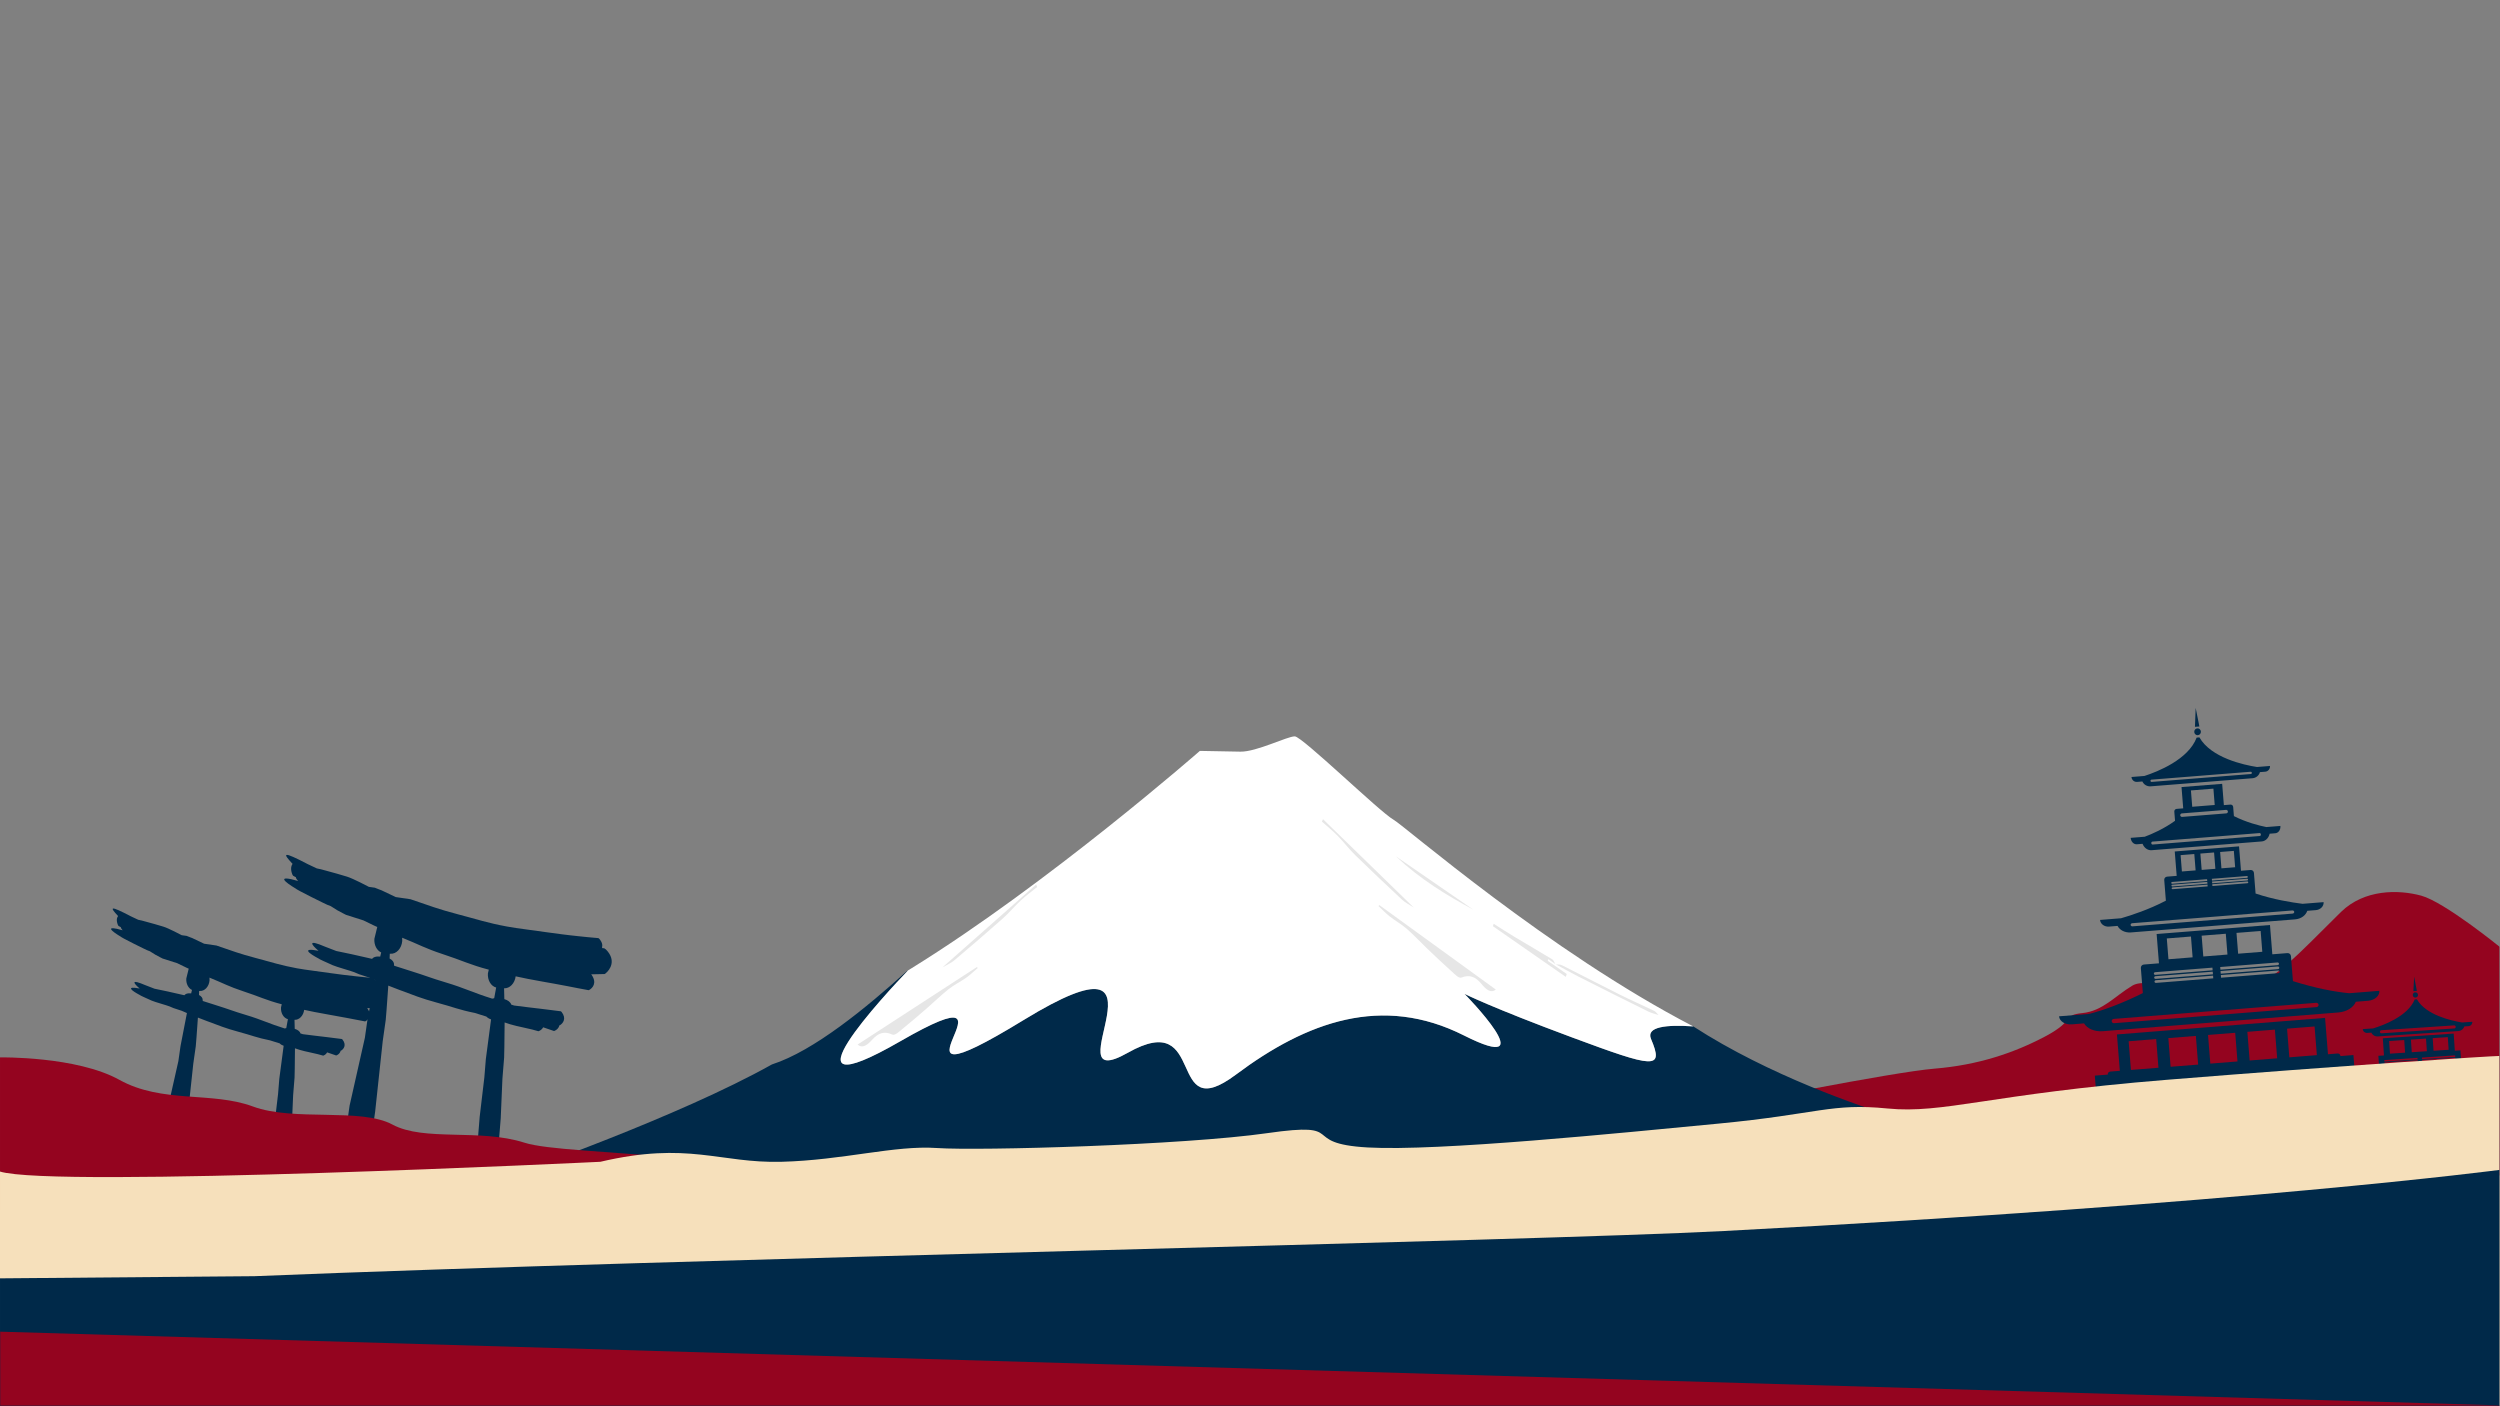<svg width="5334" height="3000" viewBox="0 0 5334 3000" fill="none" xmlns="http://www.w3.org/2000/svg">
<rect x="0" y="0" width="5334" height="3000" fill="#808080" stroke="none"/>
<g clip-path="url(#clip0_4053_221)">
<mask id="mask0_4053_221" style="mask-type:luminance" maskUnits="userSpaceOnUse" x="0" y="0" width="5334" height="3000">
<path d="M5333.33 0H0V3000H5333.33V0Z" fill="white"/>
</mask>
<g mask="url(#mask0_4053_221)">
<path d="M5166 1911C5116.5 1897.5 5044.5 1897.5 4995 1945.5C4945.5 1993.5 4863 2082 4834.5 2088C4806 2094 4774.5 2085 4728 2110.5C4681.5 2136 4587 2080.5 4549.5 2103C4512 2125.5 4486.5 2157 4443 2161.5C4399.5 2166 4429.97 2176.34 4362.99 2211.67C4296 2247 4219.5 2272.5 4128 2280C4036.5 2287.5 3687 2358 3679.5 2359.5C3672 2361 3111 2508 3111 2508H5333.67V2020.5C5333.67 2020.5 5215.5 1924.5 5166 1911Z" fill="#94041F"/>
</g>
<mask id="mask1_4053_221" style="mask-type:luminance" maskUnits="userSpaceOnUse" x="0" y="0" width="5334" height="3000">
<path d="M5333.33 0H0V3000H5333.33V0Z" fill="white"/>
</mask>
<g mask="url(#mask1_4053_221)">
<path d="M5153.84 2128.46C5156.94 2128.25 5159.28 2125.58 5159.07 2122.48C5158.87 2119.38 5156.19 2117.04 5153.09 2117.24C5149.99 2117.45 5147.65 2120.13 5147.85 2123.23C5148.06 2126.32 5150.74 2128.67 5153.84 2128.46Z" fill="#002949"/>
<path d="M5150.85 2083.74L5149.16 2114.69L5156.64 2114.19L5150.85 2083.74Z" fill="#002949"/>
<path d="M5252.96 2181.56C5230.42 2177.87 5175.79 2165.66 5156.7 2132.03L5152.04 2132.34C5137.6 2168.21 5085.08 2187.58 5063.22 2194.23L5041.25 2195.69C5041.57 2200.52 5045.74 2204.17 5050.56 2203.84L5059.52 2203.25C5061.77 2208.34 5067.24 2211.75 5073.39 2211.34L5245.16 2199.87C5251.31 2199.46 5256.27 2195.36 5257.83 2190.01L5266.79 2189.41C5271.61 2189.09 5275.26 2184.92 5274.94 2180.09L5252.96 2181.56ZM5236.45 2194.3L5081.28 2204.66C5079.47 2204.78 5077.91 2203.42 5077.79 2201.61C5077.67 2199.8 5079.04 2198.24 5080.84 2198.12L5236.01 2187.76C5237.82 2187.64 5239.38 2189.01 5239.5 2190.81C5239.62 2192.62 5238.26 2194.18 5236.45 2194.3Z" fill="#002949"/>
<path d="M5235.18 2205.19L5188.71 2208.29L5176.93 2209.08L5142.23 2211.39L5130.46 2212.18L5083.98 2215.28L5086.43 2251.91L5074.47 2252.7L5076.97 2290.12L5252.08 2278.43L5249.58 2241.02L5237.63 2241.81L5235.18 2205.19ZM5190.4 2214.96L5222.62 2212.81L5224.42 2239.77L5192.2 2241.92L5190.4 2214.96ZM5143.92 2218.06L5176.14 2215.91L5177.94 2242.87L5145.72 2245.02L5143.92 2218.06ZM5097.45 2221.16L5129.67 2219.01L5131.47 2245.97L5099.25 2248.12L5097.45 2221.16ZM5088.83 2266.64L5158.28 2262L5158.5 2265.28L5089.05 2269.91C5088.05 2269.98 5087.2 2269.36 5087.14 2268.54L5087.12 2268.26C5087.07 2267.43 5087.83 2266.71 5088.83 2266.64ZM5086.81 2263.62L5086.79 2263.35C5086.74 2262.52 5087.5 2261.79 5088.5 2261.73L5157.95 2257.09L5158.17 2260.37L5088.72 2265C5087.72 2265.07 5086.87 2264.45 5086.81 2263.62ZM5237.43 2260.01L5167.97 2264.64L5167.75 2261.37L5237.21 2256.73C5238.2 2256.67 5239.06 2257.28 5239.11 2258.11L5239.13 2258.39C5239.19 2259.22 5238.42 2259.94 5237.43 2260.01ZM5238.8 2253.48C5238.86 2254.31 5238.09 2255.03 5237.1 2255.1L5167.65 2259.73L5167.43 2256.46L5236.88 2251.82C5237.88 2251.76 5238.73 2252.37 5238.78 2253.2L5238.8 2253.48Z" fill="#002949"/>
</g>
<mask id="mask2_4053_221" style="mask-type:luminance" maskUnits="userSpaceOnUse" x="0" y="0" width="5334" height="3000">
<path d="M5333.33 0H0V3000H5333.33V0Z" fill="white"/>
</mask>
<g mask="url(#mask2_4053_221)">
<path d="M4689.32 1568.63C4693.24 1568.32 4696.15 1564.79 4695.83 1560.76C4695.51 1556.73 4692.08 1553.71 4688.16 1554.03C4684.24 1554.34 4681.33 1557.86 4681.65 1561.89C4681.97 1565.92 4685.4 1568.94 4689.32 1568.63Z" fill="#002949"/>
<path d="M4684.69 1510.42L4683.14 1550.75L4692.6 1550L4684.69 1510.42Z" fill="#002949"/>
<path d="M4499.75 1976.97L4518.03 1975.52C4522.67 1984.56 4533.85 1990.44 4546.4 1989.44L4897 1961.54C4909.55 1960.54 4919.66 1952.97 4922.81 1943.31L4941.09 1941.85C4950.94 1941.07 4958.36 1933.44 4957.67 1924.8L4912.81 1928.37C4889.93 1925.56 4850.84 1919.3 4812.51 1906.41L4809 1862.32C4808.71 1858.66 4805.5 1855.92 4801.83 1856.21L4781.37 1857.84L4777.23 1805.8L4735.06 1809.16L4724.37 1810.01L4692.89 1812.51L4682.21 1813.36L4640.04 1816.72L4644.18 1868.76L4623.71 1870.39C4620.05 1870.68 4617.31 1873.89 4617.6 1877.55L4621.11 1921.65C4585.3 1940.43 4547.7 1952.8 4525.54 1959.19L4480.68 1962.76C4481.37 1971.39 4489.9 1977.76 4499.75 1976.97ZM4736.88 1817.8L4766.11 1815.47L4768.89 1850.34L4739.65 1852.66L4736.88 1817.8ZM4793.9 1869.08C4794.97 1868.99 4795.9 1869.71 4795.98 1870.68L4796.01 1871.01C4796.09 1871.98 4795.28 1872.84 4794.21 1872.93L4719.5 1878.87L4719.2 1875.02L4793.9 1869.08ZM4794.67 1878.7L4719.96 1884.64L4719.66 1880.79L4794.36 1874.85C4795.43 1874.76 4796.36 1875.48 4796.44 1876.45L4796.47 1876.78C4796.54 1877.75 4795.74 1878.61 4794.67 1878.7ZM4796.9 1882.22L4796.93 1882.55C4797 1883.52 4796.2 1884.38 4795.12 1884.47L4720.42 1890.41L4720.12 1886.56L4794.82 1880.62C4795.89 1880.53 4796.82 1881.25 4796.9 1882.22ZM4694.71 1821.16L4723.94 1818.83L4726.72 1853.69L4697.48 1856.02L4694.71 1821.16ZM4652.54 1824.51L4681.77 1822.18L4684.55 1857.05L4655.31 1859.38L4652.54 1824.51ZM4632.5 1883.69C4632.42 1882.72 4633.23 1881.86 4634.3 1881.78L4709.01 1875.83L4709.31 1879.68L4634.61 1885.62C4633.54 1885.71 4632.6 1884.99 4632.53 1884.02L4632.5 1883.69ZM4632.96 1889.46C4632.88 1888.49 4633.69 1887.63 4634.76 1887.55L4709.47 1881.6L4709.77 1885.45L4635.07 1891.4C4634 1891.48 4633.06 1890.76 4632.99 1889.79L4632.96 1889.46ZM4633.42 1895.23C4633.34 1894.26 4634.15 1893.41 4635.22 1893.32L4709.92 1887.37L4710.23 1891.22L4635.53 1897.17C4634.45 1897.25 4633.52 1896.53 4633.44 1895.56L4633.42 1895.23ZM4549.41 1969.75L4890.92 1942.57C4893.02 1942.4 4894.85 1943.77 4895 1945.62C4895.15 1947.46 4893.56 1949.1 4891.45 1949.27L4549.94 1976.44C4547.83 1976.61 4546 1975.25 4545.86 1973.4C4545.71 1971.55 4547.3 1969.92 4549.41 1969.75Z" fill="#002949"/>
<path d="M5012.29 2119.13C4980.43 2116.12 4939.86 2108.24 4892.23 2093.36L4887.98 2039.95C4887.67 2036.1 4884.3 2033.23 4880.45 2033.54L4848.22 2036.1L4843.24 1973.56L4768.9 1979.48L4750.06 1980.98L4694.56 1985.4L4675.72 1986.9L4601.38 1992.81L4606.36 2055.35L4574.13 2057.91C4570.28 2058.22 4567.4 2061.59 4567.71 2065.44L4571.96 2118.85C4527.28 2141.08 4488.47 2155.27 4457.48 2163.28L4393.21 2168.39C4394.06 2179.01 4406.18 2186.7 4420.28 2185.58L4446.47 2183.49C4452.96 2194.54 4468.87 2201.6 4486.85 2200.17L4989.12 2160.2C5007.11 2158.77 5021.7 2149.29 5026.35 2137.35L5052.55 2135.26C5066.65 2134.14 5077.4 2124.63 5076.56 2114.01L5012.29 2119.13ZM4771.77 1990.44L4823.31 1986.34L4826.84 2030.73L4775.3 2034.83L4771.77 1990.44ZM4859 2053.54C4860.76 2053.4 4862.27 2054.46 4862.38 2055.9L4862.42 2056.38C4862.54 2057.82 4861.21 2059.11 4859.46 2059.25L4737.51 2068.95L4737.05 2063.25L4859 2053.54ZM4860.14 2067.8L4738.19 2077.51L4737.73 2071.8L4859.69 2062.1C4861.44 2061.96 4862.95 2063.01 4863.06 2064.45L4863.1 2064.94C4863.22 2066.38 4861.89 2067.66 4860.14 2067.8ZM4863.75 2073.01L4863.78 2073.5C4863.9 2074.94 4862.57 2076.22 4860.82 2076.36L4738.87 2086.07L4738.42 2080.36L4860.37 2070.66C4862.12 2070.52 4863.63 2071.57 4863.75 2073.01ZM4697.42 1996.35L4748.97 1992.25L4752.5 2036.64L4700.96 2040.75L4697.42 1996.35ZM4623.08 2002.27L4674.63 1998.17L4678.16 2042.56L4626.62 2046.66L4623.08 2002.27ZM4595.5 2077.14C4595.39 2075.69 4596.71 2074.41 4598.46 2074.27L4720.42 2064.57L4720.87 2070.27L4598.92 2079.98C4597.17 2080.12 4595.66 2079.06 4595.54 2077.62L4595.5 2077.14ZM4596.18 2085.69C4596.07 2084.25 4597.39 2082.97 4599.15 2082.83L4721.1 2073.13L4721.55 2078.83L4599.6 2088.54C4597.85 2088.67 4596.34 2087.62 4596.22 2086.18L4596.18 2085.69ZM4596.87 2094.25C4596.75 2092.81 4598.08 2091.53 4599.83 2091.39L4721.78 2081.68L4722.23 2087.39L4600.28 2097.09C4598.53 2097.23 4597.02 2096.18 4596.9 2094.74L4596.87 2094.25ZM4942.45 2148.73L4510.68 2183.09C4508.02 2183.3 4505.69 2181.43 4505.49 2178.91C4505.29 2176.39 4507.29 2174.18 4509.95 2173.96L4941.72 2139.61C4944.39 2139.39 4946.71 2141.26 4946.91 2143.79C4947.11 2146.3 4945.11 2148.52 4942.45 2148.73Z" fill="#002949"/>
<path d="M4559.11 1801.35L4571.35 1800.37C4574.66 1808.94 4582.29 1814.67 4590.7 1814L4825.52 1795.32C4833.92 1794.65 4840.55 1787.78 4842.46 1778.8L4854.71 1777.82C4861.3 1777.3 4866.12 1770.31 4865.48 1762.22L4835.43 1764.61C4819.74 1761.44 4792.71 1754.57 4766.26 1741.26L4764.7 1721.63C4764.46 1718.66 4761.86 1716.44 4758.9 1716.68L4744.83 1717.8L4741.22 1672.38L4654.49 1679.28L4658.1 1724.7L4644.04 1725.82C4641.07 1726.05 4638.86 1728.65 4639.09 1731.62L4640.66 1751.25C4616.65 1768.58 4591.05 1779.64 4576.05 1785.25L4546 1787.64C4546.65 1795.74 4552.51 1801.87 4559.11 1801.35ZM4674.56 1686.47L4722.54 1682.65L4725.31 1717.51L4677.33 1721.33L4674.56 1686.47ZM4655.2 1735.46L4749.4 1727.97C4751.47 1727.8 4753.27 1729.34 4753.44 1731.41C4753.6 1733.47 4752.06 1735.28 4750 1735.44L4655.79 1742.94C4653.73 1743.11 4651.92 1741.57 4651.76 1739.5C4651.59 1737.44 4653.14 1735.63 4655.2 1735.46ZM4592.3 1795.64L4821.03 1777.44C4822.44 1777.32 4823.7 1778.64 4823.83 1780.37C4823.97 1782.1 4822.94 1783.6 4821.53 1783.71L4592.8 1801.91C4591.38 1802.02 4590.13 1800.71 4589.99 1798.98C4589.85 1797.25 4590.89 1795.75 4592.3 1795.64Z" fill="#002949"/>
<path d="M4559.65 1668.26L4570.98 1667.36C4573.94 1673.97 4580.92 1678.34 4588.7 1677.72L4805.93 1660.43C4813.71 1659.81 4819.92 1654.4 4821.79 1647.4L4833.12 1646.5C4839.22 1646.02 4843.75 1640.53 4843.26 1634.26L4815.46 1636.47C4786.85 1631.97 4717.46 1616.81 4692.66 1573.26L4686.76 1573.73C4669.17 1620.66 4603.04 1646.6 4575.5 1655.56L4547.71 1657.78C4548.21 1664.05 4553.55 1668.75 4559.65 1668.26ZM4590.4 1663.44L4802 1646.6C4803.3 1646.49 4804.45 1647.5 4804.56 1648.84C4804.66 1650.19 4803.69 1651.36 4802.39 1651.47L4590.78 1668.3C4589.48 1668.41 4588.33 1667.4 4588.23 1666.06C4588.12 1664.72 4589.09 1663.54 4590.4 1663.44Z" fill="#002949"/>
<path d="M4993.55 2252.79C4993.31 2249.74 4990.64 2247.47 4987.59 2247.71L4966.95 2249.35L4960.77 2171.75L4876.09 2178.49L4854.64 2180.19L4792.16 2185.16L4791.42 2185.22L4769.96 2186.93L4707.48 2191.9L4686.03 2193.61L4685.29 2193.67L4622.81 2198.64L4601.35 2200.35L4516.67 2207.09L4522.85 2284.69L4502.21 2286.34C4499.16 2286.58 4496.88 2289.25 4497.12 2292.3L4497.16 2292.76L4469.5 2294.96L4480.09 2428.04L5031.84 2384.13L5021.25 2251.05L4993.59 2253.25L4993.55 2252.79ZM4938.37 2190.07L4943.24 2251.24L4884.53 2255.91L4879.66 2194.75L4938.37 2190.07ZM4853.69 2196.81L4858.56 2257.98L4799.85 2262.65L4794.98 2201.49L4853.69 2196.81ZM4769.01 2203.55L4773.88 2264.72L4715.92 2269.33L4711.05 2208.17L4769.01 2203.55ZM4685.08 2210.23L4689.95 2271.4L4631.24 2276.07L4626.37 2214.9L4685.08 2210.23ZM4541.69 2221.64L4600.4 2216.97L4605.27 2278.14L4546.56 2282.81L4541.69 2221.64Z" fill="#002949"/>
</g>
<mask id="mask3_4053_221" style="mask-type:luminance" maskUnits="userSpaceOnUse" x="0" y="0" width="5334" height="3000">
<path d="M5333.33 0H0V3000H5333.33V0Z" fill="white"/>
</mask>
<g mask="url(#mask3_4053_221)">
<path d="M258.37 1998.94C257.711 1998.8 260.792 2000.58 265.785 2003.33C270.807 2005.99 277.774 2009.54 284.821 2013.13C291.868 2016.72 299.002 2020.33 304.438 2022.86C309.857 2025.44 313.496 2027.18 313.496 2027.18L319.928 2029.72C320.893 2030.33 321.831 2030.92 322.709 2031.48C328.067 2034.84 331.665 2037.1 331.665 2037.1L341.809 2042.5C343.497 2043.42 345.19 2044.31 346.91 2045.12L378.083 2055.05L391.273 2061.45L397.87 2064.65L402.635 2066.77L397.511 2087.69C396.613 2098.74 401.804 2108.59 409.624 2112.12C409.021 2114.5 408.416 2116.97 407.812 2119.5L406.207 2119.37C399.778 2118.85 395.687 2120.56 393.341 2123.47C390.613 2122.84 387.308 2122.07 383.643 2121.26C373.646 2118.86 340.485 2111.47 329.928 2109.56C329.818 2109.54 329.721 2109.52 329.612 2109.5C328.113 2108.9 326.6 2108.31 325.075 2107.72C319.566 2105.6 313.945 2103.59 308.96 2101.5C279.325 2088.76 283.646 2096.86 298.012 2109.13C267.621 2103.32 279.628 2113.25 299.388 2123.56C298.195 2123.47 310.679 2129.21 323.511 2134.87C329.913 2137.76 356.891 2145.22 361.791 2147.3C366.694 2149.38 369.983 2150.78 369.983 2150.78L387.946 2156.71L395.198 2159.88C396.401 2160.43 397.614 2160.93 398.819 2161.46C392.677 2192.55 385.139 2231.99 385.139 2231.99L380.57 2264.05L353.364 2384.82L343.817 2451.81C343.687 2452.8 343.637 2453.15 344.225 2454.58C347.47 2464.3 370.894 2483.7 387.659 2464.96C387.965 2464.61 389.138 2462.93 389.402 2462.02L398.927 2395.03L412.374 2269.75L417.683 2232.4C417.683 2232.4 420.24 2203.47 422.27 2171.13C428.035 2173.38 433.808 2175.6 439.576 2177.83C469.403 2188.83 479.148 2193.37 509.524 2201.63C537.661 2209.13 547.846 2214.12 576.266 2219.77C583.114 2221.89 589.957 2224.02 596.792 2226.18C598.79 2228.32 601.711 2230.1 605.197 2231.28C600.961 2262.67 595.895 2301.99 595.895 2301.99L593.272 2334.29L584.97 2404.4L579.488 2471.92C579.418 2472.91 579.389 2473.27 580.062 2474.63C583.896 2483.98 599.748 2498.29 615.375 2478.04C615.661 2477.67 616.731 2475.89 616.941 2474.96L622.4 2407.44L625.42 2336.91L628.462 2299.27C628.462 2299.27 629.285 2269.53 629.334 2236.69C632.669 2237.79 636.008 2238.87 639.338 2239.99C649.888 2243.44 678.499 2248.57 689.001 2252.19C689.465 2252.34 689.632 2252.4 690.381 2252.03C692.866 2251.04 696.141 2248.91 697.927 2245.33C704.213 2247.47 710.493 2249.63 716.773 2251.8C717.237 2251.95 717.405 2252 718.155 2251.63C721.284 2250.39 725.671 2247.33 726.752 2241.84L726.762 2241.85C727.246 2241.9 727.421 2241.92 728.116 2241.39C732.881 2238.38 740.055 2230.03 730.794 2218.01C730.625 2217.79 729.799 2216.97 729.355 2216.81C718.455 2215.51 707.551 2214.24 696.681 2212.7C685.891 2211.27 656.997 2208.21 646.234 2206.56C644.547 2206.02 642.86 2205.48 641.172 2204.94C639.897 2200.67 635.172 2196.94 628.854 2195.17C628.835 2194.53 628.818 2193.87 628.798 2193.23C628.719 2186.64 628.57 2180.9 628.363 2175.88C638.406 2176.46 647.412 2167.08 648.998 2154.59C673.49 2160.33 716.169 2167.13 740.789 2172C753.322 2174.58 765.896 2176.85 778.461 2179.2C779.016 2179.29 779.216 2179.33 780.039 2178.77C785.654 2175.65 794.301 2166.55 784.215 2151.98C784.103 2151.82 783.725 2151.4 783.332 2151.03C791.102 2150.94 798.871 2150.66 806.639 2150.53C807.527 2150.5 807.849 2150.49 809.021 2149.37C817.228 2142.79 828.463 2126.11 809.921 2107.04C809.583 2106.7 807.98 2105.44 807.165 2105.27C807.09 2105.27 807.016 2105.28 806.94 2105.28C806.788 2102.32 805.101 2106.79 802.669 2103.33C803.915 2099.17 803.158 2093.9 797.781 2087.76C797.582 2087.54 796.63 2086.7 796.125 2086.55C783.841 2085.4 771.533 2084.5 759.283 2083.01C750.305 2081.96 741.301 2081.13 732.342 2079.89L705.457 2076.29C687.582 2073.53 651.576 2069.35 633.788 2065.99C598.189 2059.45 580.891 2053.2 545.769 2044.04C510.662 2034.82 496.29 2029.05 461.773 2017.35L435.525 2013.51L410.054 2001.4L405.856 1999.85L403.293 1998.83L398.169 1996.81L387.713 1995.34C387.713 1995.34 359.672 1980.42 348.579 1977.09C337.526 1973.62 323.409 1969.76 311.732 1966.58C304.469 1964.46 299 1963.15 295.029 1962.49C289.613 1959.91 284.278 1957.43 279.253 1955.06C232.989 1930.89 233.926 1935.13 251.88 1954.44C249.076 1958.33 247.896 1964.43 251.625 1973.7C251.753 1974.02 252.441 1975.28 252.885 1975.64L257.774 1978.19C257.608 1979.56 259.07 1981.91 261.664 1984.88C222.998 1973.7 235.987 1985.67 258.37 1998.94ZM424.931 2114.3L425.926 2114.38C436.48 2115.24 446 2105.04 447.081 2091.72L446.931 2085.86C477.567 2098.26 488.018 2104.81 519.154 2115.06C552.329 2125.81 567.608 2133.98 601.164 2142.74L599.586 2149.18C598.593 2161.41 605.049 2172.16 614.275 2174.52C613.11 2180.21 611.956 2186.53 610.842 2193.22C610.823 2192.93 610.75 2193.09 610.637 2193.59C609.42 2193.73 608.312 2193.97 607.325 2194.31C573.768 2183.95 558.269 2175.51 524.709 2165.52C496.982 2157.28 489.757 2153.7 462.155 2145.12C452.321 2142 442.489 2138.88 432.671 2135.72L432.405 2133.69C432.746 2129.49 429.608 2125.49 424.599 2122.9C424.734 2119.86 424.847 2116.97 424.931 2114.3Z" fill="#002949"/>
</g>
<mask id="mask4_4053_221" style="mask-type:luminance" maskUnits="userSpaceOnUse" x="0" y="0" width="5334" height="3000">
<path d="M5333.33 0H0V3000H5333.33V0Z" fill="white"/>
</mask>
<g mask="url(#mask4_4053_221)">
<path d="M632.02 1896.53C631.231 1896.37 634.923 1898.5 640.908 1901.79C646.928 1904.98 655.278 1909.23 663.725 1913.53C672.171 1917.84 680.723 1922.17 687.238 1925.2C693.733 1928.3 698.095 1930.38 698.095 1930.38L705.805 1933.42C706.961 1934.15 708.086 1934.86 709.138 1935.52C715.56 1939.55 719.872 1942.26 719.872 1942.26L732.031 1948.74C734.054 1949.83 736.083 1950.91 738.145 1951.87L775.51 1963.78L791.32 1971.46L799.227 1975.29L804.938 1977.83L798.796 2002.9C797.72 2016.15 803.942 2027.96 813.315 2032.19C812.592 2035.04 811.867 2037.99 811.143 2041.03L809.219 2040.87C801.513 2040.25 796.61 2042.3 793.797 2045.79C790.527 2045.03 786.566 2044.12 782.172 2043.14C770.19 2040.27 730.442 2031.41 717.788 2029.12C717.656 2029.09 717.539 2029.07 717.409 2029.04C715.612 2028.33 713.798 2027.62 711.971 2026.91C705.368 2024.37 698.63 2021.97 692.655 2019.46C657.133 2004.19 662.313 2013.89 679.533 2028.6C643.105 2021.63 657.497 2033.54 681.182 2045.9C679.752 2045.79 694.716 2052.67 710.096 2059.46C717.769 2062.92 750.106 2071.86 755.979 2074.36C761.856 2076.85 765.799 2078.52 765.799 2078.52L787.33 2085.63L796.022 2089.43C797.463 2090.09 798.918 2090.68 800.363 2091.32C793.001 2128.6 783.966 2175.87 783.966 2175.87L778.489 2214.29L745.88 2359.05L734.437 2439.35C734.281 2440.53 734.221 2440.95 734.926 2442.66C738.815 2454.31 766.892 2477.57 786.987 2455.1C787.354 2454.69 788.759 2452.68 789.076 2451.59L800.492 2371.29L816.609 2221.12L822.973 2176.35C822.973 2176.35 826.038 2141.68 828.471 2102.91C835.381 2105.61 842.3 2108.27 849.214 2110.95C884.965 2124.14 896.646 2129.57 933.055 2139.48C966.781 2148.46 978.989 2154.45 1013.05 2161.21C1021.26 2163.75 1029.46 2166.32 1037.66 2168.91C1040.05 2171.46 1043.55 2173.6 1047.73 2175.01C1042.65 2212.64 1036.58 2259.77 1036.58 2259.77L1033.44 2298.49L1023.49 2382.52L1016.91 2463.45C1016.83 2464.63 1016.8 2465.06 1017.6 2466.69C1022.2 2477.9 1041.2 2495.06 1059.93 2470.78C1060.27 2470.34 1061.56 2468.2 1061.81 2467.09L1068.35 2386.16L1071.97 2301.62L1075.62 2256.5C1075.62 2256.5 1076.6 2220.86 1076.66 2181.5C1080.66 2182.82 1084.66 2184.12 1088.65 2185.45C1101.3 2189.58 1135.59 2195.74 1148.18 2200.08C1148.73 2200.26 1148.94 2200.33 1149.83 2199.88C1152.81 2198.7 1156.74 2196.14 1158.88 2191.85C1166.41 2194.41 1173.94 2197.01 1181.47 2199.6C1182.02 2199.79 1182.22 2199.85 1183.12 2199.4C1186.87 2197.92 1192.13 2194.25 1193.43 2187.68L1193.44 2187.68C1194.02 2187.74 1194.23 2187.76 1195.06 2187.13C1200.77 2183.52 1209.37 2173.52 1198.27 2159.1C1198.07 2158.84 1197.08 2157.86 1196.55 2157.67C1183.48 2156.11 1170.41 2154.59 1157.38 2152.75C1144.45 2151.03 1109.82 2147.37 1096.92 2145.39C1094.89 2144.74 1092.87 2144.09 1090.85 2143.44C1089.32 2138.32 1083.66 2133.85 1076.08 2131.73C1076.06 2130.96 1076.04 2130.17 1076.02 2129.4C1075.92 2121.51 1075.74 2114.63 1075.49 2108.61C1087.53 2109.31 1098.33 2098.06 1100.23 2083.09C1129.58 2089.97 1180.74 2098.12 1210.25 2103.96C1225.27 2107.06 1240.34 2109.78 1255.4 2112.59C1256.07 2112.7 1256.31 2112.74 1257.3 2112.07C1264.03 2108.33 1274.39 2097.43 1262.3 2079.97C1262.17 2079.78 1261.71 2079.27 1261.24 2078.83C1270.56 2078.72 1279.87 2078.38 1289.18 2078.23C1290.25 2078.19 1290.63 2078.18 1292.04 2076.84C1301.87 2068.94 1315.34 2048.95 1293.12 2026.1C1292.71 2025.69 1290.79 2024.18 1289.81 2023.98C1289.72 2023.98 1289.63 2023.99 1289.54 2023.99C1289.36 2020.44 1287.34 2025.8 1284.42 2021.65C1285.92 2016.67 1285.01 2010.34 1278.57 2002.99C1278.33 2002.72 1277.19 2001.72 1276.58 2001.54C1261.86 2000.16 1247.1 1999.08 1232.42 1997.3C1221.66 1996.04 1210.87 1995.04 1200.13 1993.56L1167.9 1989.25C1146.48 1985.93 1103.32 1980.92 1082 1976.89C1039.33 1969.05 1018.6 1961.56 976.497 1950.59C934.417 1939.53 917.191 1932.62 875.818 1918.6L844.357 1913.99L813.827 1899.48L808.795 1897.61L805.723 1896.4L799.581 1893.97L787.048 1892.21C787.048 1892.21 753.438 1874.33 740.142 1870.33C726.894 1866.17 709.973 1861.55 695.976 1857.74C687.271 1855.2 680.715 1853.63 675.956 1852.84C669.465 1849.75 663.069 1846.77 657.047 1843.92C601.595 1814.96 602.717 1820.04 624.238 1843.18C620.877 1847.85 619.463 1855.16 623.932 1866.27C624.085 1866.65 624.91 1868.17 625.443 1868.6L631.303 1871.65C631.104 1873.29 632.856 1876.11 635.965 1879.67C589.621 1866.27 605.191 1880.62 632.02 1896.53ZM831.662 2034.8L832.854 2034.9C845.505 2035.92 856.915 2023.7 858.211 2007.73L858.031 2000.71C894.751 2015.57 907.278 2023.42 944.599 2035.71C984.364 2048.6 1002.68 2058.39 1042.9 2068.89L1041.01 2076.61C1039.82 2091.27 1047.56 2104.16 1058.61 2106.98C1057.22 2113.8 1055.83 2121.37 1054.5 2129.4C1054.48 2129.05 1054.39 2129.24 1054.25 2129.84C1052.8 2130.01 1051.47 2130.29 1050.28 2130.7C1010.06 2118.29 991.484 2108.17 951.259 2096.19C918.025 2086.31 909.365 2082.02 876.281 2071.73C864.494 2068 852.709 2064.26 840.941 2060.47L840.623 2058.04C841.032 2053 837.27 2048.21 831.266 2045.1C831.426 2041.47 831.563 2038 831.662 2034.8Z" fill="#002949"/>
</g>
<mask id="mask5_4053_221" style="mask-type:luminance" maskUnits="userSpaceOnUse" x="0" y="0" width="5334" height="3000">
<path d="M5333.33 0H0V3000H5333.33V0Z" fill="white"/>
</mask>
<g mask="url(#mask5_4053_221)">
<path d="M3612.75 2189.93C3555.52 2185.96 3511.56 2190.59 3522.64 2216.72C3550.71 2282.9 3529.75 2278.65 3354.62 2213.6C3179.5 2148.55 3124.71 2120.5 3124.71 2120.5C3124.71 2120.5 3298.44 2297.53 3123.6 2209.31C2948.76 2121.09 2787.85 2179.89 2636.77 2292.95C2485.69 2406.01 2578.17 2148.96 2406.28 2246.18C2234.39 2343.41 2533.22 1962.74 2183.95 2176.39C1834.68 2390.05 2219.66 2049.6 1920.8 2221.71C1647.55 2379.07 1893.15 2116.67 1937.26 2070.54C1936.4 2071.07 1935.53 2071.6 1934.67 2072.13C1849.23 2149.4 1736.51 2242.36 1646.97 2271.08C1447.65 2382.83 1105.17 2502.33 1105.17 2502.33L1451.53 2582.56L3815.59 2626.5L4037.89 2381.88C3970.85 2360.7 3775.85 2295.57 3612.75 2189.93Z" fill="#002949"/>
<path d="M1920.8 2221.71C2219.66 2049.6 1834.68 2390.05 2183.95 2176.39C2533.22 1962.74 2234.39 2343.41 2406.28 2246.19C2578.17 2148.96 2485.7 2406.01 2636.78 2292.95C2787.86 2179.9 2948.77 2121.09 3123.6 2209.31C3298.44 2297.53 3124.71 2120.5 3124.71 2120.5C3124.71 2120.5 3179.5 2148.55 3354.63 2213.6C3529.75 2278.65 3550.71 2282.91 3522.64 2216.73C3511.56 2190.59 3555.52 2185.96 3612.75 2189.93C3303.18 2029.37 2996.48 1761.87 2973.08 1748.83C2944.4 1732.85 2778.35 1571.41 2762.6 1571.12C2746.85 1570.83 2680.78 1604.36 2646.65 1603.73C2612.52 1603.09 2560.02 1602.12 2560.02 1602.12C2560.02 1602.12 2236.14 1885.77 1945.05 2065.74C1942.44 2067.36 1939.86 2068.94 1937.26 2070.54C1893.15 2116.68 1647.55 2379.07 1920.8 2221.71Z" fill="white"/>
<path d="M2941.17 1933.18C2949.1 1940.62 2956.74 1948.81 2965.03 1955.31C2976.94 1964.63 2989.82 1971.58 3001.39 1981.63C3016.37 1994.64 3030.39 2009.91 3044.99 2023.85C3062.34 2040.41 3079.71 2056.96 3097.4 2072.75C3103.9 2078.56 3112.45 2087.99 3118.16 2085.74C3135.01 2079.1 3147.64 2083.23 3160.92 2099.43C3169.16 2109.49 3180.2 2120.47 3191.42 2111.29C3109.02 2051.53 3025.93 1991.29 2942.85 1931.05C2942.29 1931.76 2941.73 1932.47 2941.17 1933.18Z" fill="#E6E6E6"/>
<path d="M3342.82 2078.14C3329.31 2068.78 3315.79 2059.42 3302.28 2050.07C3302.73 2048.83 3303.18 2047.59 3303.63 2046.35C3308.53 2049.9 3313.44 2053.44 3318.35 2056.99C3316.32 2053.39 3314.68 2048.55 3312.05 2046.95C3285.23 2030.59 3258.18 2014.99 3231.29 1998.85C3216.4 1989.91 3201.69 1980.36 3186.9 1971.08C3186.36 1972.77 3185.83 1974.45 3185.29 1976.14C3237.1 2012.18 3288.91 2048.23 3340.72 2084.27C3341.42 2082.23 3342.12 2080.18 3342.82 2078.14Z" fill="#E6E6E6"/>
<path d="M3318.78 2057.3C3318.63 2057.19 3318.49 2057.09 3318.35 2056.99C3318.46 2057.18 3318.56 2057.39 3318.68 2057.58L3318.78 2057.3Z" fill="#E6E6E6"/>
<path d="M3516.41 2158.05C3523.56 2161.58 3531.19 2163.21 3538.6 2165.67C3535.56 2162.61 3532.77 2158.47 3529.38 2156.83C3505.04 2145.04 3480.44 2134.34 3456.18 2122.24C3414.92 2101.66 3373.88 2080.16 3332.65 2059.49C3328.66 2057.49 3324.04 2058.04 3319.65 2057.66C3335.34 2066.14 3350.87 2075.12 3366.65 2083.1C3416.51 2108.34 3466.43 2133.33 3516.41 2158.05Z" fill="#E6E6E6"/>
<path d="M3318.84 2057.22C3318.78 2057.3 3318.68 2057.58 3318.68 2057.58C3319 2057.61 3319.32 2057.63 3319.65 2057.66C3319.38 2057.52 3319.11 2057.36 3318.84 2057.22Z" fill="#E6E6E6"/>
<path d="M2891.44 1824.45C2924.57 1856.8 2958.04 1888.45 2991.65 1919.75C2998.61 1926.22 3006.82 1929.97 3016.23 1936.15C2950.48 1872.14 2886.61 1809.96 2822.75 1747.79C2821.97 1749.52 2821.19 1751.24 2820.42 1752.97C2831.68 1763.04 2843.3 1772.38 2854.1 1783.37C2866.89 1796.39 2878.49 1811.81 2891.44 1824.45Z" fill="#E6E6E6"/>
<path d="M2978.33 1827.14C3029.81 1875.69 3086.1 1909.92 3143.49 1940.86C3088.44 1902.95 3033.39 1865.05 2978.33 1827.14Z" fill="#E6E6E6"/>
<path d="M1860.68 2218.55C1874.51 2203.14 1887.28 2199.76 1903.88 2207.39C1909.51 2209.97 1918.38 2201.05 1925.07 2195.64C1943.3 2180.9 1961.22 2165.4 1979.13 2149.87C1994.21 2136.81 2008.74 2122.39 2024.17 2110.27C2036.08 2100.91 2049.18 2094.73 2061.4 2086.12C2069.91 2080.12 2077.83 2072.38 2086.01 2065.42C2085.48 2064.68 2084.94 2063.94 2084.41 2063.2C1999.31 2118.48 1914.21 2173.76 1829.8 2228.59C1840.68 2238.43 1852.1 2228.1 1860.68 2218.55Z" fill="#E6E6E6"/>
<path d="M2036.05 2049.03C2070.73 2019.74 2105.26 1990.1 2139.49 1959.74C2152.86 1947.87 2164.99 1933.15 2178.22 1920.91C2189.39 1910.56 2201.33 1901.92 2212.93 1892.52C2212.22 1890.75 2211.5 1888.98 2210.78 1887.21C2144.81 1945.55 2078.85 2003.89 2010.93 2063.96C2020.55 2058.35 2028.87 2055.09 2036.05 2049.03Z" fill="#E6E6E6"/>
</g>
<mask id="mask6_4053_221" style="mask-type:luminance" maskUnits="userSpaceOnUse" x="0" y="0" width="5334" height="3000">
<path d="M5333.33 0H0V3000H5333.33V0Z" fill="white"/>
</mask>
<g mask="url(#mask6_4053_221)">
<path d="M-0.333 2581.5V2256.03C-0.333 2256.03 163.422 2253.24 254.745 2303.98C346.068 2354.73 452.002 2328.34 539.672 2360.82C627.342 2393.3 769.805 2362.85 837.384 2399.39C904.963 2435.92 1023.68 2407.51 1118.66 2437.95C1213.63 2468.4 1631.7 2448.99 1975.17 2581.5H-0.333Z" fill="#94041F"/>
</g>
<mask id="mask7_4053_221" style="mask-type:luminance" maskUnits="userSpaceOnUse" x="0" y="0" width="5334" height="3000">
<path d="M5333.33 0H0V3000H5333.33V0Z" fill="white"/>
</mask>
<g mask="url(#mask7_4053_221)">
<path d="M5333 2253C5315 2253 5000.33 2273.37 4622.33 2303.93C4244.33 2334.49 4146.83 2376.93 4026.83 2365.05C3906.83 2353.17 3879.83 2376.93 3666.83 2397.31C3453.83 2417.68 3068.33 2456.73 2918.33 2448.24C2768.33 2439.75 2880.83 2392.21 2703.83 2417.68C2526.83 2443.15 2089.39 2455.71 1999.11 2449.43C1908.83 2443.15 1799.33 2475.4 1667.33 2478.8C1535.33 2482.19 1468.92 2434.66 1280.88 2478.8C1280.88 2478.8 112.5 2535.49 -0.334 2499.5V3000H5333.33L5333 2253Z" fill="#F6E0BB"/>
</g>
<mask id="mask8_4053_221" style="mask-type:luminance" maskUnits="userSpaceOnUse" x="0" y="0" width="5334" height="3000">
<path d="M5333.33 0H0V3000H5333.33V0Z" fill="white"/>
</mask>
<g mask="url(#mask8_4053_221)">
<path d="M3677.67 2626.5C3273.13 2647.76 1464.16 2685.31 542.88 2722.87C233.928 2725.6 -0.333 2727.48 -0.333 2727.48V2745.48V3000H5333.33L5333.67 2496C5333.67 2496 4790.67 2568 3677.67 2626.5Z" fill="#002949"/>
</g>
<mask id="mask9_4053_221" style="mask-type:luminance" maskUnits="userSpaceOnUse" x="0" y="0" width="5334" height="3000">
<path d="M5333.33 0H0V3000H5333.33V0Z" fill="white"/>
</mask>
<g mask="url(#mask9_4053_221)">
<path d="M5332.92 2999.15H0.417V2841.26L5333.67 2998.5L5332.92 2999.15Z" fill="#94041F"/>
</g>
</g>
<defs>
<clipPath id="clip0_4053_221">
<rect width="5333.33" height="3000" fill="white"/>
</clipPath>
</defs>
</svg>
